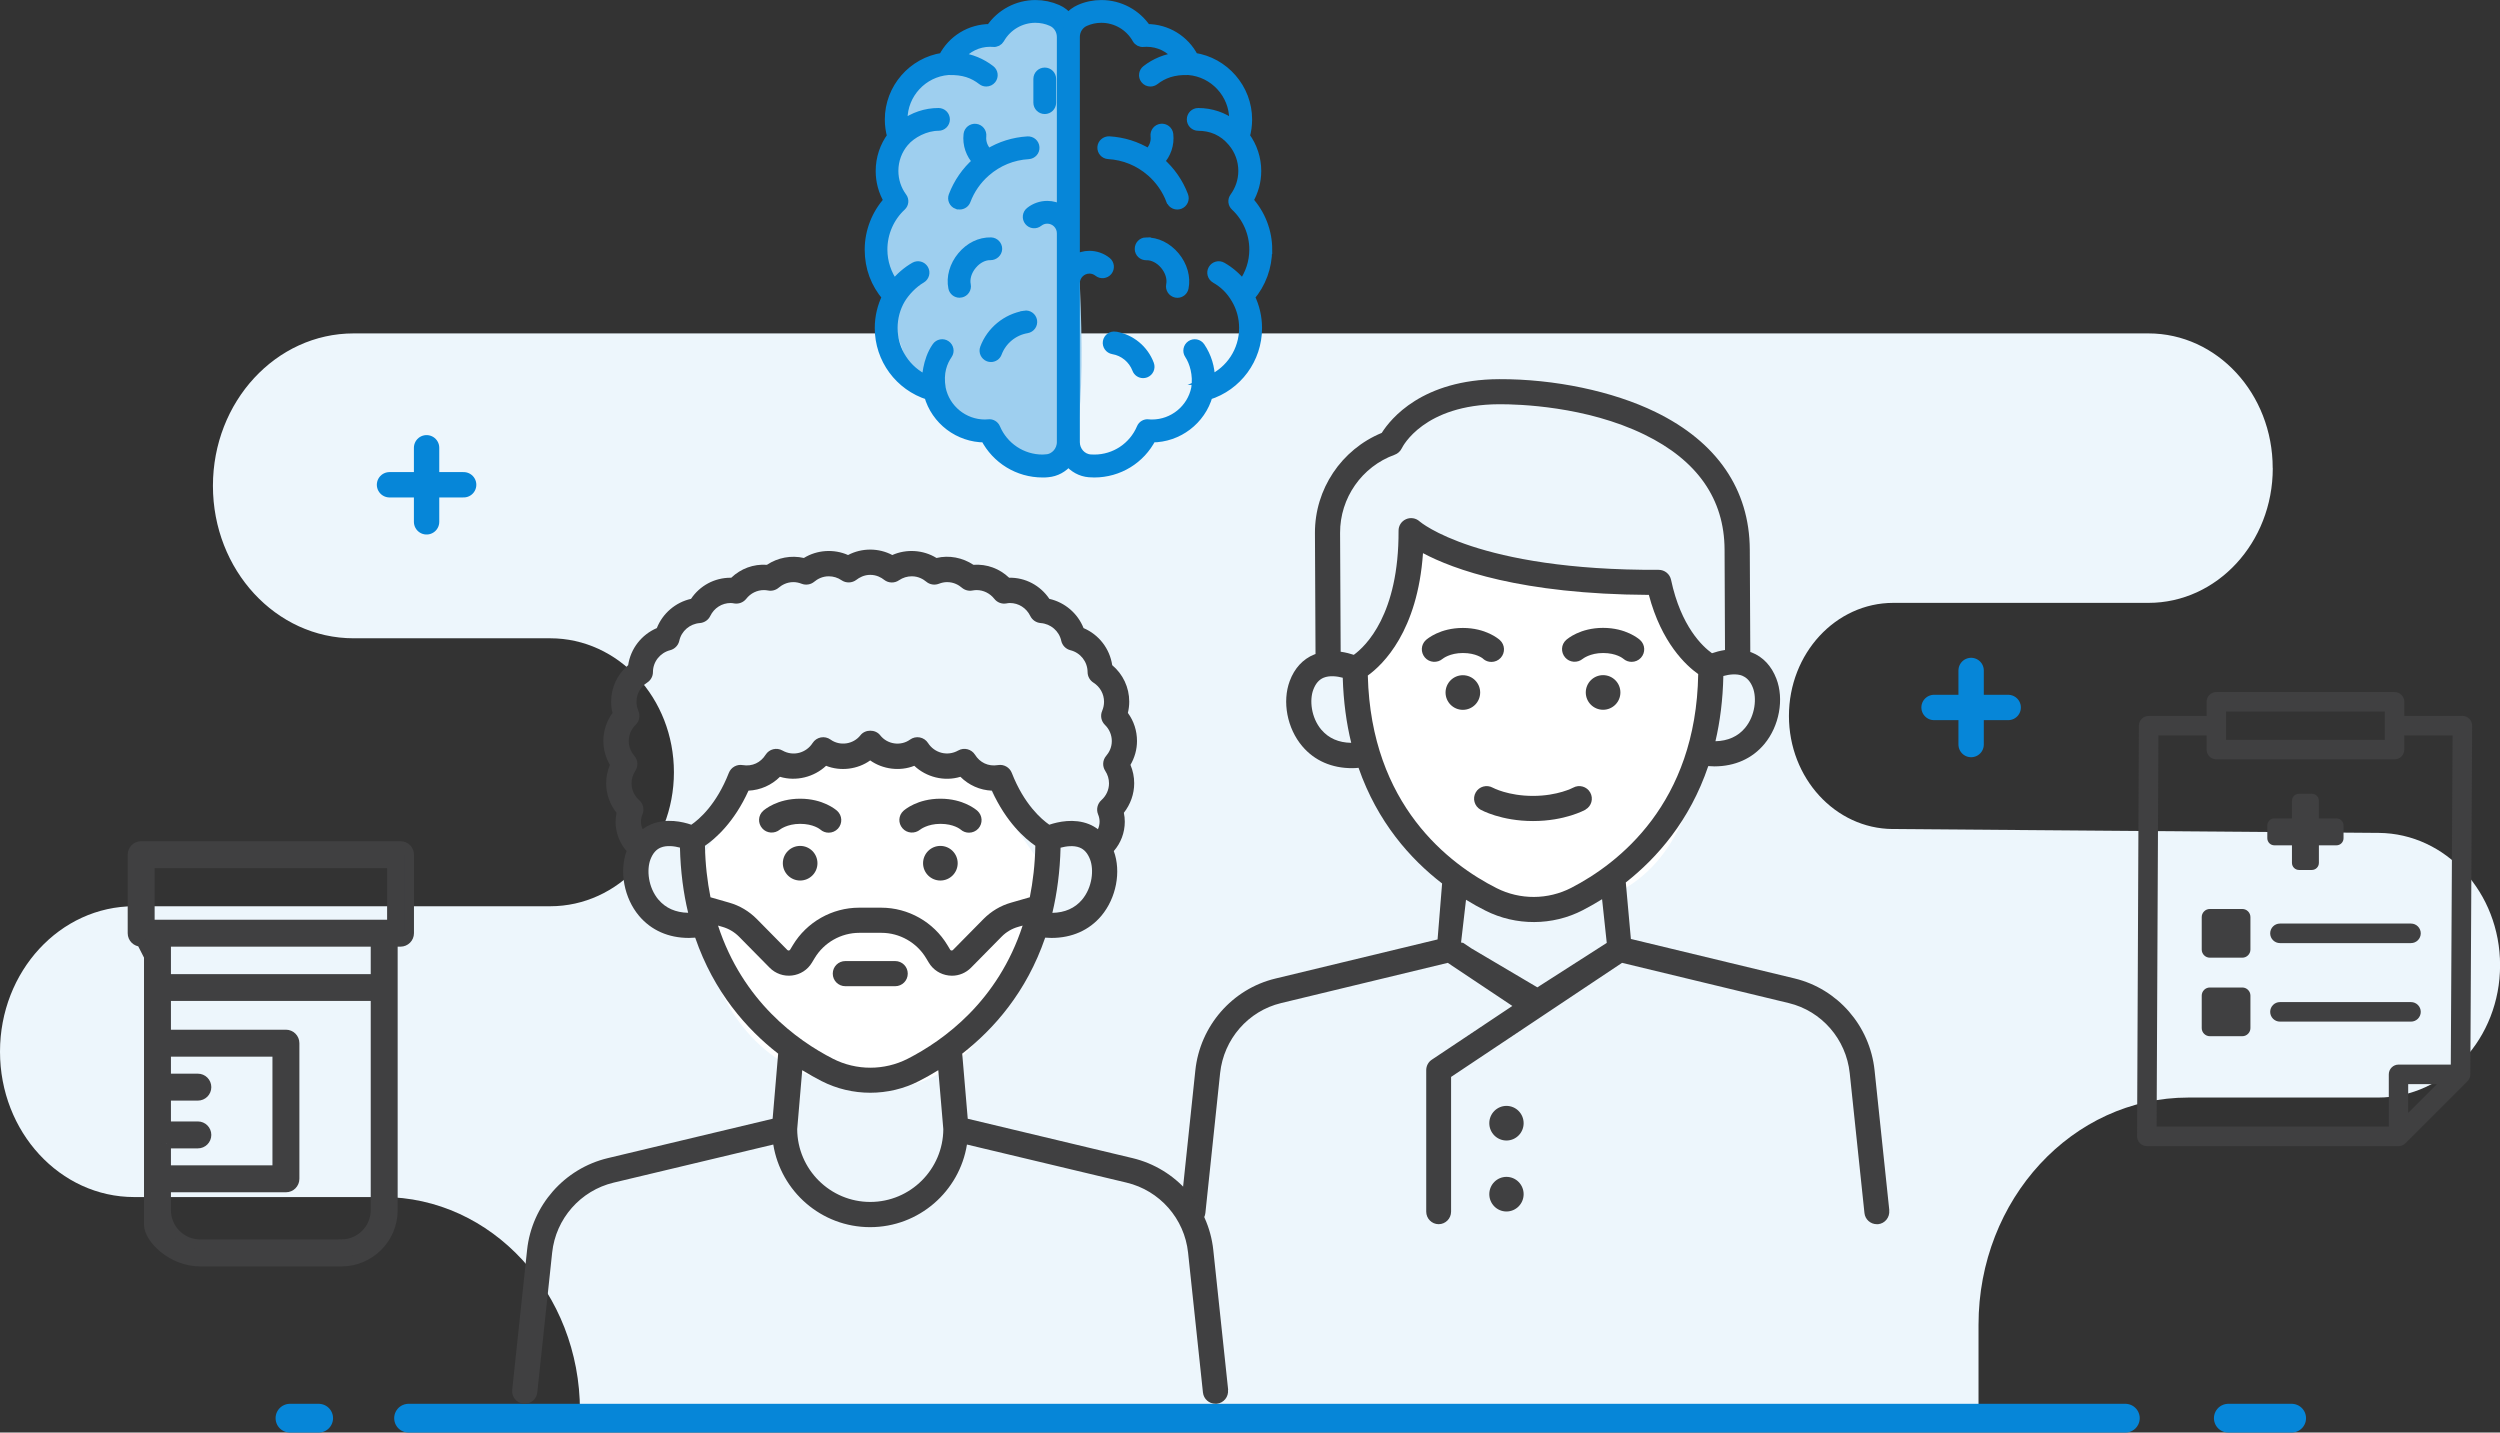 <svg xmlns="http://www.w3.org/2000/svg" id="Layer_2" viewBox="0 0 348 199.41"><rect x="0" y="0" width="348" height="199.41" fill="#333333" stroke="none"/><defs><style>.cls-1{stroke:#404041;}.cls-1,.cls-2,.cls-3{stroke-miterlimit:10;}.cls-1,.cls-4{fill:#404041;}.cls-1,.cls-3{stroke-width:1.25px;}.cls-2{stroke-width:3.53px;}.cls-2,.cls-5{fill:none;stroke-linecap:round;}.cls-2,.cls-5,.cls-3{stroke:#0686d8;}.cls-4,.cls-6,.cls-7,.cls-8{stroke-width:0px;}.cls-5{stroke-linejoin:round;stroke-width:4px;}.cls-6{fill:#edf6fc;}.cls-7{fill:#9ecfef;}.cls-3{fill:#0686d8;}.cls-8{fill:#fff;}</style></defs><g id="Layer_1-2"><path class="cls-6" d="M316.37,65.18h0c0,10.35-7.75,18.74-17.3,18.74h-35.52c-8.03,0-14.53,7.05-14.53,15.74h0c0,8.65,6.44,15.68,14.43,15.74l67.68.54c9.34.08,16.88,8.3,16.88,18.42h0c0,10.17-7.61,18.42-17.01,18.42h-26.39c-16.13,0-29.2,14.16-29.2,31.63v12.79l-194.68-.82h0c0-16.43-12.3-29.75-27.46-29.75H18.68c-10.32,0-18.68-9.06-18.68-20.24h0c0-11.18,8.36-20.24,18.68-20.24h57.91c9.51,0,17.22-8.35,17.22-18.65h0c0-10.3-7.71-18.65-17.22-18.65h-27.36c-10.82,0-19.59-9.5-19.59-21.22h0c0-11.72,8.77-21.22,19.59-21.22h249.83c9.56,0,17.3,8.39,17.3,18.74Z"></path><path class="cls-7" d="M147,1.44s-23.06.36-24,25c-.85,22.34,6,28,6,28,0,0,10,10,18,11s0-64,0-64Z"></path><path class="cls-8" d="M96.99,120.44l7-11,10-5,22,3,9,13s-3,31-22,31c-28.02,0-26-31-26-31Z"></path><line class="cls-2" x1="269.22" y1="98.48" x2="279.54" y2="98.48"></line><line class="cls-2" x1="274.38" y1="103.64" x2="274.38" y2="93.33"></line><line class="cls-2" x1="54.22" y1="67.48" x2="64.54" y2="67.48"></line><line class="cls-2" x1="59.38" y1="72.64" x2="59.38" y2="62.33"></line><path class="cls-8" d="M188,92.44l6-6,3-12,34,8,6,10s4.16,33.1-21,34c-28,1-28-34-28-34Z"></path><path class="cls-4" d="M220.7,112.69c.84-.47,1.13-1.53.66-2.37-.47-.84-1.53-1.14-2.37-.68-.02.01-2.14,1.15-5.6,1.15s-5.58-1.13-5.59-1.14c-.84-.47-1.91-.18-2.38.66-.48.84-.18,1.91.66,2.39.11.06,2.87,1.59,7.32,1.59s7.2-1.53,7.32-1.59Z"></path><path class="cls-4" d="M206.45,91.71c.33.29.74.43,1.15.43.48,0,.95-.19,1.3-.57.65-.72.6-1.82-.12-2.47-.19-.17-1.96-1.69-5.15-1.69s-4.96,1.52-5.15,1.69c-.7.64-.75,1.71-.13,2.43.62.72,1.72.8,2.46.18.04-.03.99-.81,2.83-.81s2.75.74,2.82.8Z"></path><path class="cls-4" d="M206.04,96.4c0-1.33-1.08-2.41-2.41-2.41s-2.41,1.08-2.41,2.41,1.08,2.41,2.41,2.41,2.41-1.08,2.41-2.41Z"></path><path class="cls-4" d="M220.32,91.71s.99-.81,2.83-.81,2.75.74,2.82.8c.33.29.74.43,1.15.43.48,0,.95-.19,1.3-.57.65-.72.6-1.82-.12-2.47-.19-.17-1.96-1.69-5.15-1.69s-4.96,1.52-5.15,1.69c-.71.64-.75,1.71-.13,2.43.62.72,1.72.8,2.46.18Z"></path><path class="cls-4" d="M223.15,93.98c-1.33,0-2.41,1.08-2.41,2.41s1.08,2.41,2.41,2.41,2.41-1.08,2.41-2.41-1.08-2.41-2.41-2.41Z"></path><path class="cls-4" d="M262.99,168.46l-2.05-19.47c-.65-6.2-5.13-11.34-11.13-12.79l-22.72-5.48h-.07s-.71-7.88-.71-7.88c4.36-3.43,8.91-8.6,11.48-16.2.29.02.58.04.87.04,2.84-.01,5.25-1.08,6.94-3.11,2.08-2.5,2.77-6.25,1.67-9.1-.68-1.77-1.87-3.04-3.44-3.65-.06-.02-.13-.04-.19-.06l-.07-14.27c-.04-8.36-4.58-14.98-13.13-19.14-5.94-2.9-14.08-4.6-21.76-4.57-10.72.05-15.11,5.53-16.34,7.48-5.62,2.31-9.33,7.84-9.3,13.95l.08,16.83c-.06.02-.13.04-.19.07-1.56.63-2.74,1.91-3.4,3.69-1.07,2.87-.36,6.6,1.75,9.08,1.71,2.02,4.13,3.06,6.97,3.05.28,0,.57-.02.86-.05,2.64,7.58,7.23,12.71,11.63,16.1l-.63,7.79-22.59,5.45c-6,1.45-10.48,6.59-11.13,12.79l-2.05,19.47c-.1.96.59,1.82,1.54,1.93.06,0,.12,0,.19,0,.87,0,1.63-.67,1.72-1.56l2.05-19.47c.5-4.73,3.91-8.65,8.49-9.75l23.2-5.6,8.99,6-11.21,7.48c-.49.32-.78.87-.78,1.46v19.69c0,.97.78,1.75,1.73,1.75s1.73-.78,1.73-1.75v-18.75l23.8-15.88,23.2,5.6c4.58,1.1,7.99,5.02,8.49,9.75l2.05,19.47c.09.9.85,1.56,1.72,1.56.06,0,.12,0,.19,0,.95-.1,1.64-.96,1.54-1.93ZM223.66,131.25l-9.66,6.19-9.19-5.43-1.13-.76-.3-.05.69-5.95c.94.58,1.85,1.08,2.69,1.5,2.13,1.08,4.47,1.61,6.8,1.6,2.33-.01,4.66-.56,6.78-1.66.83-.43,1.73-.94,2.67-1.52l.65,6.08h0ZM242.55,94.08c.64.26,1.12.8,1.45,1.65.55,1.42.35,3.87-1.09,5.6-.98,1.18-2.39,1.81-4.12,1.85.64-2.74,1.03-5.76,1.1-9.08.79-.22,1.84-.36,2.67-.03ZM183.95,101.6c-1.46-1.72-1.68-4.17-1.14-5.59.32-.86.79-1.4,1.43-1.67.83-.34,1.88-.21,2.67,0,.1,3.31.51,6.33,1.18,9.06-1.73-.02-3.14-.63-4.14-1.81ZM188.44,91.15c-.48-.16-1.11-.33-1.82-.43l-.08-16.54c-.02-4.86,3.03-9.23,7.6-10.88.43-.15.79-.49.99-.9.12-.25,3.07-6.09,13.56-6.13,2.69-.01,12.08.26,20.21,4.22,7.37,3.59,11.13,8.98,11.16,16.01l.06,13.98c-.71.11-1.33.28-1.81.45-1.29-.92-4.32-3.71-5.7-10.22-.17-.81-.89-1.39-1.72-1.39-25.25.12-33.22-6.68-33.28-6.74-.51-.47-1.26-.59-1.89-.31-.64.28-1.05.91-1.04,1.61.05,11.65-4.57,16.07-6.24,17.28ZM190.39,94.04c2.13-1.53,6.94-6.17,7.69-17.04,4.21,2.24,13.61,5.72,31.44,5.81,1.76,6.67,5.17,9.82,6.87,11.02-.29,18.06-11.14,26.38-17.66,29.75-3.25,1.68-7.14,1.7-10.4.05-6.55-3.31-17.48-11.52-17.93-29.58Z"></path><path class="cls-4" d="M209.7,153.94c-1.32,0-2.39,1.08-2.39,2.41s1.07,2.41,2.39,2.41,2.39-1.08,2.39-2.41-1.07-2.41-2.39-2.41Z"></path><path class="cls-4" d="M209.7,163.82c-1.32,0-2.39,1.08-2.39,2.41s1.07,2.41,2.39,2.41,2.39-1.08,2.39-2.41-1.07-2.41-2.39-2.41Z"></path><line class="cls-5" x1="56.87" y1="197.41" x2="295.85" y2="197.41"></line><line class="cls-5" x1="40.36" y1="197.41" x2="44.36" y2="197.41"></line><line class="cls-5" x1="310.18" y1="197.41" x2="319" y2="197.41"></line><path class="cls-3" d="M176.47,34.75c0-2.54-.96-4.99-2.65-6.84.73-1.25,1.12-2.65,1.12-4.11,0-1.74-.56-3.43-1.59-4.83.21-.76.32-1.54.32-2.34,0-4.34-3.24-8.04-7.48-8.66-1.25-2.45-3.76-4-6.55-4h-.04c-1.4-2.07-3.75-3.34-6.28-3.34-1.06,0-2.09.21-3.05.64-.61.27-1.13.67-1.54,1.17-.41-.5-.93-.9-1.54-1.17-.96-.42-1.99-.64-3.05-.64-2.53,0-4.88,1.27-6.28,3.34h-.04c-2.79,0-5.3,1.55-6.55,4-4.24.62-7.48,4.31-7.48,8.66,0,.8.11,1.59.32,2.34-1.03,1.39-1.59,3.08-1.59,4.83,0,1.46.38,2.87,1.12,4.11-1.69,1.86-2.65,4.31-2.65,6.84s.85,4.73,2.41,6.57c-.66,1.34-1.01,2.83-1.01,4.34,0,4.33,2.8,8.1,6.87,9.38.97,3.47,4.17,5.92,7.83,5.92h.03c1.54,2.99,4.61,4.88,8,4.88.24,0,.48,0,.71-.03,1.16-.09,2.19-.67,2.89-1.54.7.86,1.73,1.45,2.89,1.54.23.02.47.03.71.03,3.4,0,6.47-1.89,8-4.88h.03c3.65,0,6.85-2.46,7.83-5.92,4.07-1.27,6.87-5.05,6.87-9.38,0-1.51-.35-3-1.01-4.34,1.56-1.83,2.41-4.14,2.41-6.57ZM145.69,63.88c-.19.01-.37.02-.56.02-2.85,0-5.41-1.7-6.52-4.33-.17-.39-.57-.63-.99-.58-.17.02-.34.03-.52.03-2.94,0-5.5-2.09-6.08-4.96-.38-2.24.24-3.69.93-4.71.3-.44.18-1.04-.26-1.34-.44-.3-1.04-.18-1.34.26-1.37,1.95-1.39,4.57-1.39,4.58-2.79-1.26-4.64-4.04-4.64-7.2,0-1.41.37-2.8,1.08-4,.6-1,1.69-2.18,2.87-2.86.46-.27.62-.86.35-1.32-.27-.46-.85-.62-1.32-.35-1.09.63-2.04,1.46-2.82,2.44-1.02-1.4-1.58-3.07-1.58-4.83,0-2.28.95-4.47,2.61-6.01.36-.33.41-.88.12-1.27-.79-1.07-1.2-2.34-1.2-3.67,0-1.47.52-2.89,1.47-4,1-1.18,2.92-2.2,4.74-2.2.53,0,.96-.43.96-.96s-.43-.96-.96-.96c-1.79,0-3.5.59-4.9,1.64-.02-.22-.04-.45-.04-.68,0-3.54,2.76-6.52,6.28-6.8,2.18-.06,3.51.47,4.72,1.4.18.14.38.2.59.2.29,0,.57-.13.76-.37.33-.42.25-1.03-.17-1.35-1.27-.98-2.74-1.58-4.31-1.76,1.01-1.27,2.56-2.05,4.24-2.05.15,0,.29,0,.44.02.39.05.76-.15.95-.48,1-1.77,2.88-2.88,4.92-2.88.79,0,1.56.16,2.27.48.82.36,1.35,1.19,1.35,2.12v23.98c-.58-.34-1.24-.54-1.96-.54-.88,0-1.74.3-2.42.85-.42.33-.48.94-.15,1.35.33.42.94.48,1.35.15.35-.28.77-.43,1.22-.43,1.08,0,1.96.88,1.96,1.96v29.07c0,1.21-.91,2.24-2.08,2.33ZM168.5,52.85s0-.02,0-.03c0-1.63-.48-3.2-1.39-4.55-.3-.44-.9-.56-1.34-.26-.44.3-.56.9-.26,1.34.69,1.03,1.24,2.84.93,4.71-.58,2.87-3.14,4.96-6.08,4.96-.17,0-.35,0-.52-.03-.42-.05-.83.19-.99.58-1.11,2.63-3.67,4.33-6.52,4.33-.19,0-.38,0-.56-.02-1.17-.09-2.08-1.11-2.08-2.33v-22.13c0-1.08.88-1.96,1.96-1.96.45,0,.87.15,1.22.43.41.33,1.02.26,1.35-.15.33-.42.26-1.02-.15-1.35-.69-.55-1.55-.85-2.42-.85-.72,0-1.38.2-1.96.54V5.15c0-.93.53-1.76,1.35-2.12.72-.32,1.48-.48,2.27-.48,2.04,0,3.92,1.1,4.92,2.88.19.34.56.53.95.48.15-.02.29-.02.44-.02,1.69,0,3.23.77,4.24,2.05-1.57.18-3.05.78-4.31,1.76-.42.33-.5.93-.17,1.35.19.25.47.37.76.37.21,0,.41-.07.59-.2,1.2-.93,2.62-1.47,4.72-1.4,3.52.28,6.28,3.26,6.28,6.8,0,.23-.01.45-.04.68-1.4-1.06-3.11-1.64-4.9-1.64-.53,0-.96.43-.96.96s.43.96.96.96c1.82,0,3.48.68,4.74,2.2.95,1.12,1.47,2.54,1.47,4,0,1.33-.42,2.59-1.2,3.67-.29.39-.24.94.12,1.27,1.66,1.54,2.61,3.74,2.61,6.01,0,1.76-.56,3.43-1.58,4.83-.77-.98-1.73-1.82-2.82-2.44-.46-.27-1.05-.11-1.32.35-.27.46-.11,1.05.35,1.32,1.18.68,2.1,1.54,2.87,2.86.71,1.2,1.08,2.58,1.08,4,0,3.16-1.85,5.94-4.64,7.2Z"></path><path class="cls-3" d="M162.98,27.92c.15.39.51.62.9.62.11,0,.23-.02.34-.06.5-.19.75-.74.56-1.24-.68-1.81-1.82-3.45-3.29-4.73-.02-.01-.03-.03-.05-.04.94-.99,1.42-2.36,1.26-3.77-.06-.53-.54-.91-1.07-.85-.53.06-.91.54-.85,1.07.11.91-.25,1.8-.93,2.39-1.64-1.01-3.49-1.59-5.45-1.71-.51-.02-.99.37-1.02.9-.03.53.37.99.9,1.02,2.21.13,4.26.97,5.93,2.43,1.23,1.07,2.18,2.45,2.75,3.96Z"></path><path class="cls-3" d="M155.25,46.78c-.53-.08-1.02.27-1.11.79-.09.52.27,1.02.79,1.11,1.5.25,2.75,1.29,3.29,2.7.14.39.51.63.9.63.11,0,.23-.02.34-.06.5-.19.75-.74.56-1.24-.77-2.06-2.6-3.57-4.77-3.93Z"></path><path class="cls-3" d="M145.43,15.25c.53,0,.96-.43.96-.96v-3.3c0-.53-.43-.96-.96-.96s-.96.43-.96.96v3.3c0,.53.43.96.96.96Z"></path><path class="cls-3" d="M133.25,28.48c.11.04.23.06.34.06.39,0,.76-.24.9-.62.57-1.52,1.52-2.89,2.75-3.96,1.67-1.46,3.72-2.3,5.93-2.43.53-.03.94-.49.9-1.02-.03-.53-.49-.93-1.02-.9-1.96.12-3.81.7-5.45,1.71-.67-.59-1.03-1.48-.93-2.39.06-.53-.32-1.01-.85-1.07-.53-.06-1.01.32-1.07.85-.16,1.41.32,2.78,1.26,3.77-.02.01-.03.03-.05.04-1.47,1.28-2.6,2.92-3.29,4.73-.19.5.06,1.05.56,1.24Z"></path><path class="cls-3" d="M142.63,43.87c-2.54.43-4.69,2.19-5.59,4.6-.19.5.07,1.05.56,1.24.11.04.23.06.34.06.39,0,.76-.24.9-.63.66-1.77,2.24-3.07,4.11-3.38.52-.09.88-.58.79-1.11-.09-.52-.58-.88-1.11-.79Z"></path><path class="cls-3" d="M159.52,33.67c-.53.01-.95.45-.94.99.01.53.44.95.99.94.89-.03,1.85.46,2.54,1.29.71.85,1.02,1.88.84,2.78-.11.52.23,1.03.75,1.14.06.01.13.02.19.02.45,0,.85-.31.94-.77.3-1.46-.17-3.11-1.25-4.4-1.08-1.29-2.55-2.02-4.06-1.98Z"></path><path class="cls-3" d="M138.88,34.66c.01-.53-.41-.97-.94-.99-1.53-.03-2.98.68-4.06,1.98-1.08,1.29-1.55,2.94-1.25,4.4.09.46.49.77.94.77.06,0,.13,0,.19-.02.52-.11.86-.61.75-1.14-.18-.89.13-1.93.84-2.78.69-.83,1.64-1.32,2.54-1.29.51,0,.97-.41.99-.94Z"></path><path class="cls-1" d="M55.75,117.72H19.65c-.69,0-1.25.56-1.25,1.25v10.93c0,.69.56,1.25,1.25,1.25l1.02,2v37.31c0,1.97,3.23,5.2,7.2,5.2h19.66c3.97,0,7.2-3.23,7.2-7.2v-37.31h1.02c.69,0,1.25-.56,1.25-1.25v-10.93c0-.69-.56-1.25-1.25-1.25ZM20.9,120.22h33.61v8.43H20.9v-8.43ZM23.17,159.23h4.37c.69,0,1.25-.56,1.25-1.25s-.56-1.25-1.25-1.25h-4.37v-4.15h4.37c.69,0,1.25-.56,1.25-1.25s-.56-1.25-1.25-1.25h-4.37v-3.62h15.38v16.38h-15.38v-3.62ZM47.53,173.16h-19.66c-2.59,0-4.7-2.11-4.7-4.7v-3.12h16.63c.69,0,1.25-.56,1.25-1.25v-18.88c0-.69-.56-1.25-1.25-1.25h-16.63v-5.25h29.06v29.74c0,2.59-2.11,4.7-4.7,4.7ZM52.23,136.22h-29.06v-5.07h29.06v5.07Z"></path><path class="cls-4" d="M342.75,99.66h-8.07v-1.97c0-.75-.61-1.36-1.36-1.36h-24.8c-.75,0-1.36.61-1.36,1.36v1.97h-8.07c-.75,0-1.36.61-1.36,1.36l-.25,57.16c0,.75.61,1.36,1.36,1.36h35.04c.36,0,.7-.14.96-.4l8.63-8.63c.25-.25.4-.6.4-.96l.25-48.54c0-.75-.61-1.36-1.36-1.36ZM309.87,99.05h22.09v3.94h-22.09v-3.94ZM300.44,102.37h6.72v1.97c0,.75.61,1.36,1.36,1.36h24.8c.75,0,1.36-.61,1.36-1.36v-1.97h6.72l-.25,45.82h-7.27c-.75,0-1.36.61-1.36,1.36v7.27h-32.32l.25-54.45ZM339.22,150.91l-4,4v-4h4Z"></path><path class="cls-4" d="M319.04,120.11c0,.55.44.99.99.99h1.77c.55,0,.99-.44.99-.99v-2.44h2.44c.55,0,.99-.44.99-.99v-1.77c0-.55-.44-.99-.99-.99h-2.44v-2.44c0-.55-.44-.99-.99-.99h-1.77c-.55,0-.99.44-.99.99v2.44h-2.44c-.55,0-.99.44-.99.99v1.77c0,.55.44.99.99.99h2.44v2.44Z"></path><path class="cls-4" d="M312.13,126.53h-4.52c-.62,0-1.13.51-1.13,1.13v4.52c0,.62.51,1.13,1.13,1.13h4.52c.62,0,1.13-.51,1.13-1.13v-4.52c0-.62-.51-1.13-1.13-1.13Z"></path><path class="cls-4" d="M312.13,137.46h-4.52c-.62,0-1.13.51-1.13,1.13v4.52c0,.62.51,1.13,1.13,1.13h4.52c.62,0,1.13-.51,1.13-1.13v-4.52c0-.62-.51-1.13-1.13-1.13Z"></path><path class="cls-4" d="M316.01,129.92c0,.75.61,1.36,1.36,1.36h18.24c.75,0,1.36-.61,1.36-1.36s-.61-1.36-1.36-1.36h-18.24c-.75,0-1.36.61-1.36,1.36Z"></path><path class="cls-4" d="M335.61,142.21c.75,0,1.36-.61,1.36-1.36s-.61-1.36-1.36-1.36h-18.24c-.75,0-1.36.61-1.36,1.36s.61,1.36,1.36,1.36h18.24Z"></path><path class="cls-4" d="M170.96,193.47l-2.07-19.47c-.66-6.2-5.18-11.34-11.24-12.79l-22.94-5.48-.77-9.06c4.38-3.41,8.95-8.56,11.55-16.15.29.02.58.04.87.04,2.84,0,5.25-1.06,6.95-3.08,2.07-2.47,2.78-6.16,1.73-9.01.98-1.12,1.53-2.57,1.53-4.08,0-.42-.04-.84-.13-1.25.92-1.17,1.44-2.62,1.44-4.11,0-.89-.18-1.76-.52-2.56.59-1.01.91-2.16.91-3.32,0-1.42-.44-2.78-1.27-3.91.12-.51.19-1.03.19-1.57,0-1.98-.87-3.82-2.37-5.08-.34-2.29-1.85-4.25-3.99-5.16-.8-2.04-2.6-3.58-4.76-4.07-1.25-1.86-3.35-2.99-5.6-2.94-1.33-1.26-3.06-1.93-4.97-1.8-1.51-1-3.37-1.37-5.14-.95-1.84-1.14-4.2-1.28-6.15-.41-1.9-1.01-4.25-1.01-6.16,0-1.95-.87-4.31-.73-6.15.41-1.77-.41-3.63-.05-5.14.95-1.9-.13-3.64.54-4.97,1.8-.03,0-.06,0-.09,0-2.25,0-4.28,1.11-5.51,2.94-2.15.48-3.95,2.02-4.76,4.07-2.13.91-3.65,2.86-3.99,5.16-1.5,1.26-2.37,3.1-2.37,5.08,0,.53.06,1.05.19,1.57-.82,1.13-1.27,2.48-1.27,3.91,0,1.16.32,2.31.91,3.32-.34.81-.52,1.68-.52,2.56,0,1.49.51,2.94,1.44,4.11-.08.41-.13.83-.13,1.25,0,1.52.56,2.96,1.53,4.08-1.04,2.85-.34,6.54,1.73,9.01,1.7,2.02,4.11,3.08,6.95,3.08.28,0,.57-.02.87-.04,2.61,7.59,7.17,12.74,11.55,16.15l-.77,9.06-22.94,5.48c-6.06,1.45-10.58,6.59-11.24,12.79l-2.07,19.47c-.1.96.59,1.82,1.56,1.93.06,0,.12,0,.19,0,.88,0,1.64-.67,1.74-1.56l2.07-19.47c.5-4.73,3.95-8.65,8.57-9.75l22.21-5.3c1.05,6.51,6.68,11.5,13.48,11.5s12.44-4.99,13.48-11.5l22.21,5.3c4.63,1.1,8.07,5.02,8.57,9.75l2.07,19.47c.1.9.85,1.56,1.74,1.56.06,0,.12,0,.19,0,.96-.1,1.66-.96,1.56-1.93ZM98.14,117.73c1.43-.98,4.06-3.26,6.05-7.67,1.67-.08,3.22-.77,4.38-1.93,2.25.68,4.75.04,6.42-1.53,2.01.8,4.4.5,6.14-.75,1.75,1.24,4.13,1.55,6.14.75,1.67,1.58,4.17,2.22,6.42,1.53,1.16,1.16,2.71,1.86,4.38,1.93,1.99,4.41,4.63,6.69,6.05,7.67-.05,2.59-.33,4.97-.77,7.17l-2.61.75c-1.45.41-2.77,1.2-3.83,2.27l-4.26,4.32c-.06.06-.13.08-.21.07-.08,0-.14-.05-.18-.12l-.38-.63c-1.93-3.22-5.46-5.21-9.21-5.21h-3.09c-3.75,0-7.28,2-9.21,5.21l-.38.63c-.04.07-.1.11-.18.12-.08.01-.15-.01-.21-.07l-4.26-4.32c-1.06-1.07-2.38-1.86-3.83-2.27l-2.61-.75c-.44-2.2-.72-4.58-.77-7.17ZM150.62,125.24c-.99,1.18-2.4,1.8-4.13,1.83.65-2.74,1.06-5.76,1.14-9.07.78-.21,1.83-.35,2.66-.02.65.26,1.12.8,1.45,1.66.54,1.42.33,3.87-1.12,5.6ZM88.48,100.9c.52-.51.67-1.28.38-1.95-.17-.4-.26-.83-.26-1.26,0-1.08.55-2.08,1.48-2.67.5-.32.81-.87.81-1.47,0-1.43.99-2.68,2.39-3.04.64-.16,1.14-.68,1.28-1.32.29-1.35,1.47-2.36,2.86-2.46.62-.05,1.18-.42,1.45-.99.54-1.11,1.62-1.8,2.84-1.8.17,0,.34.03.5.06.63.1,1.26-.14,1.66-.64.61-.78,1.51-1.22,2.47-1.22.17,0,.36.02.59.06.52.1,1.06-.05,1.46-.39.41-.35,1.11-.78,2.05-.78.38,0,.76.08,1.15.23.59.23,1.27.12,1.76-.29.41-.34,1.09-.75,2.01-.75.64,0,1.26.19,1.78.55.63.43,1.47.4,2.07-.06.4-.31,1.06-.69,1.93-.69s1.53.37,1.93.69c.6.47,1.44.5,2.07.06.53-.36,1.15-.55,1.78-.55.92,0,1.6.41,2.01.75.49.41,1.16.52,1.76.29.38-.15.77-.23,1.15-.23.94,0,1.63.42,2.05.78.4.34.94.49,1.46.39.22-.04.42-.06.59-.06.96,0,1.86.45,2.47,1.22.39.5,1.03.75,1.66.64.17-.03.33-.06.5-.06,1.22,0,2.3.69,2.84,1.8.27.56.82.94,1.45.99,1.39.1,2.57,1.11,2.86,2.46.14.65.64,1.16,1.28,1.32,1.4.35,2.38,1.6,2.39,3.04,0,.6.31,1.15.81,1.47.93.59,1.48,1.58,1.48,2.67,0,.43-.09.85-.26,1.26-.29.67-.14,1.44.38,1.95.62.6.96,1.41.96,2.26,0,.94-.42,1.63-.78,2.05-.51.59-.56,1.45-.13,2.1.34.52.52,1.12.52,1.73,0,.9-.38,1.73-1.07,2.35-.55.5-.73,1.29-.45,1.97.14.33.21.68.21,1.03s-.09.71-.23,1.04c-.39-.29-.8-.53-1.25-.71-2.09-.83-4.3-.33-5.52.08-1.1-.76-3.52-2.85-5.22-7.21-.3-.77-1.1-1.23-1.92-1.09-1.36.23-2.53-.36-3.2-1.44-.5-.79-1.53-1.05-2.34-.59-1.53.86-3.33.32-4.2-1.04-.26-.41-.68-.69-1.15-.78-.48-.09-.96.02-1.35.3-1.3.94-3.17.67-4.16-.6-.66-.85-2.09-.85-2.75,0-.99,1.26-2.86,1.54-4.16.6-.39-.28-.88-.39-1.35-.3-.47.09-.89.37-1.15.78-.87,1.36-2.67,1.91-4.2,1.04-.81-.46-1.84-.2-2.34.59-.68,1.08-1.84,1.67-3.2,1.44-.82-.14-1.62.32-1.92,1.09-1.72,4.4-4.12,6.46-5.22,7.21-1.22-.42-3.44-.92-5.53-.08-.45.18-.87.42-1.25.71-.14-.33-.23-.67-.23-1.04s.07-.7.21-1.03c.28-.69.1-1.48-.45-1.97-.69-.62-1.07-1.45-1.07-2.35,0-.61.18-1.21.52-1.73.43-.65.38-1.51-.13-2.1-.35-.41-.78-1.1-.78-2.05,0-.86.34-1.66.96-2.26ZM91.66,125.24c-1.45-1.73-1.66-4.17-1.12-5.6.33-.86.8-1.4,1.44-1.66.83-.34,1.88-.2,2.67.01.08,3.31.48,6.33,1.14,9.07-1.73-.03-3.14-.65-4.13-1.83ZM99.95,128.84l.62.18c.87.25,1.66.72,2.3,1.36l4.26,4.32c.82.83,1.96,1.23,3.12,1.09,1.16-.14,2.17-.79,2.77-1.79l.38-.63c1.3-2.17,3.68-3.52,6.21-3.52h3.09c2.53,0,4.91,1.35,6.21,3.52l.38.63c.6,1,1.61,1.65,2.77,1.79.15.02.3.03.45.03,1,0,1.95-.4,2.66-1.12l4.26-4.32c.63-.64,1.43-1.12,2.3-1.36l.62-.18c-3.43,10.53-10.99,15.98-16,18.54-3.26,1.66-7.14,1.66-10.4,0-5.01-2.56-12.56-8.01-16-18.54ZM121.14,167.31c-5.59,0-10.14-4.54-10.17-10.13l.7-8.21c.94.58,1.84,1.08,2.68,1.51,2.13,1.09,4.46,1.63,6.79,1.63s4.67-.54,6.79-1.63c.84-.43,1.74-.93,2.68-1.51l.7,8.21c-.03,5.59-4.58,10.13-10.17,10.13Z"></path><path class="cls-4" d="M108.55,115.49s.99-.81,2.83-.81,2.75.74,2.82.8c.33.29.74.43,1.15.43.48,0,.95-.19,1.3-.57.65-.72.6-1.82-.12-2.47-.19-.17-1.96-1.69-5.15-1.69s-4.96,1.52-5.15,1.69c-.71.64-.76,1.71-.13,2.43.62.72,1.72.79,2.46.18Z"></path><path class="cls-4" d="M111.38,117.75c-1.33,0-2.41,1.08-2.41,2.41s1.08,2.41,2.41,2.41,2.41-1.08,2.41-2.41-1.08-2.41-2.41-2.41Z"></path><path class="cls-4" d="M128.08,115.49s.99-.81,2.83-.81,2.75.74,2.82.8c.33.29.74.43,1.15.43.48,0,.95-.19,1.3-.57.65-.72.6-1.82-.12-2.47-.19-.17-1.96-1.69-5.15-1.69s-4.96,1.52-5.15,1.69c-.71.64-.76,1.71-.13,2.43.62.72,1.72.79,2.46.18Z"></path><path class="cls-4" d="M130.9,117.75c-1.33,0-2.41,1.08-2.41,2.41s1.08,2.41,2.41,2.41,2.41-1.08,2.41-2.41-1.08-2.41-2.41-2.41Z"></path><path class="cls-4" d="M117.67,137.28h6.94c.97,0,1.75-.78,1.75-1.75s-.78-1.75-1.75-1.75h-6.94c-.97,0-1.75.78-1.75,1.75s.78,1.75,1.75,1.75Z"></path></g></svg>